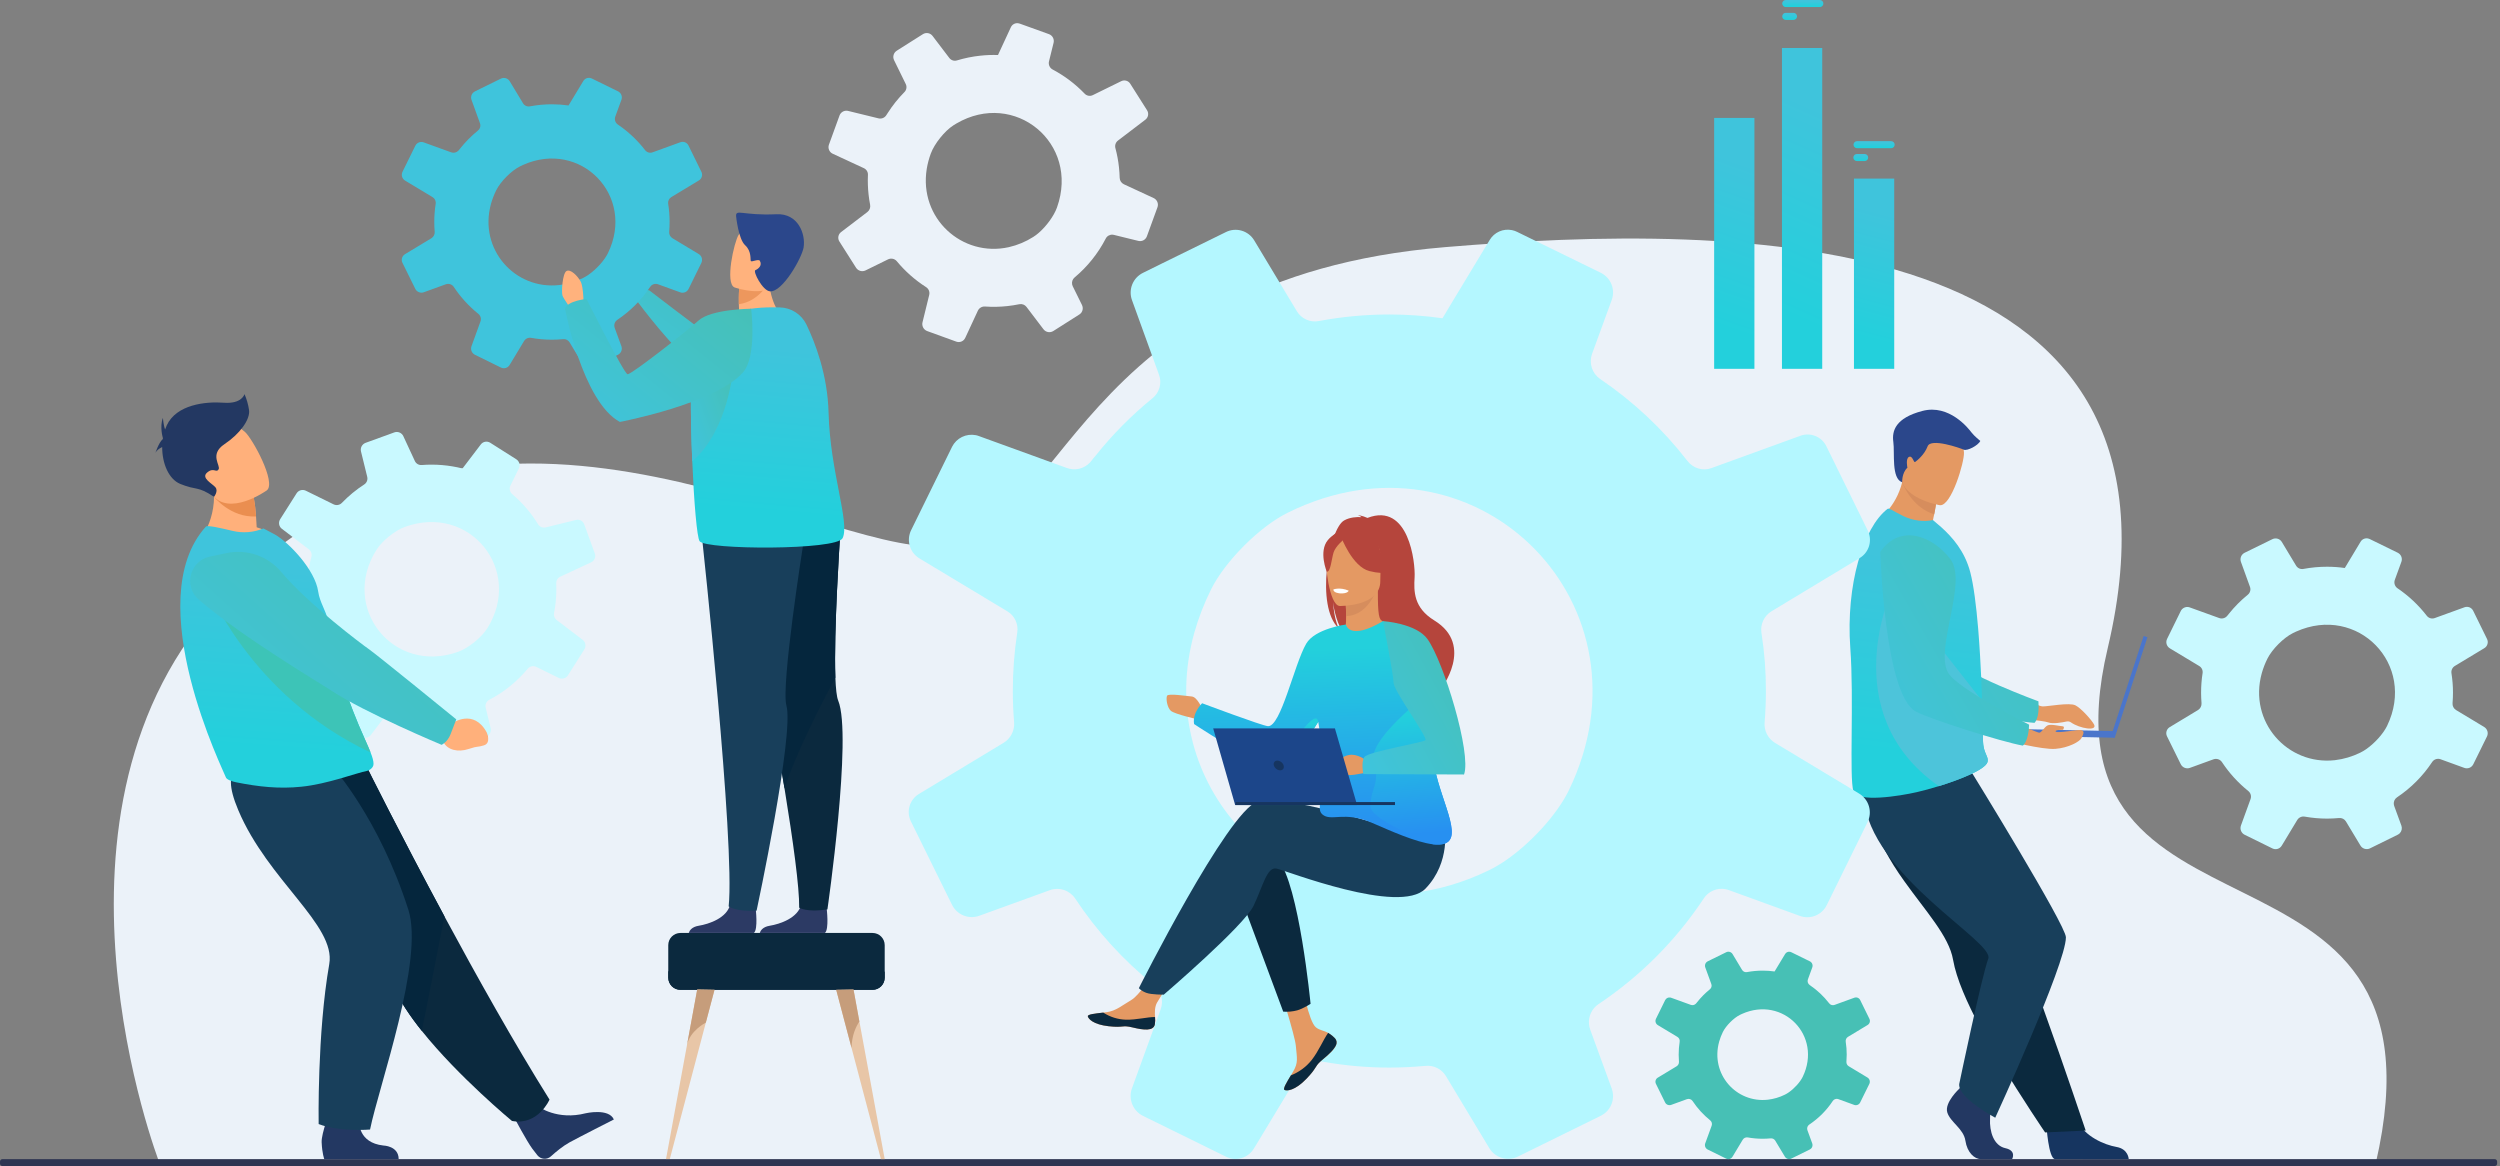 <svg width="536" height="250" viewBox="0 0 536 250" fill="none" xmlns="http://www.w3.org/2000/svg">
<rect x="0" y="0" width="536" height="250" fill="#808080" stroke="none"/>
<g clip-path="url(#clip0_102_769)">
<path d="M34.177 249.296C34.177 249.296 4.859 173.441 47.748 128.158C103.069 69.743 174.556 118.571 201.38 117.152C228.205 115.732 229.715 59.679 309.862 52.983C371.832 47.804 473.606 47.399 451.893 138.973C435.384 208.596 527.23 172.533 509.352 249.448L34.177 249.296Z" fill="#EBF2F9"/>
<path d="M534.862 248.514H0.521C0.233 248.514 0 248.747 0 249.035V249.479C0 249.767 0.233 250 0.521 250H534.862C535.15 250 535.383 249.767 535.383 249.479V249.035C535.383 248.747 535.15 248.514 534.862 248.514Z" fill="#2E3552"/>
<path d="M96.883 151.335L98.663 152.784C98.663 152.784 103.538 151.034 104.639 156.83C104.639 156.83 104.932 159.3 103.368 159.303C101.805 159.307 102.449 159.035 100.235 159.099C98.021 159.164 96.188 157.996 95.865 156.199L94.806 154.676L96.883 151.335Z" fill="#EA8E50"/>
<path d="M96.682 154.443C98.103 152.957 97.99 151.853 97.99 151.853C97.99 151.853 81.523 138.372 79.852 137.273C78.719 136.526 66.58 125.782 60.916 119.222C58.104 115.97 54.621 117.231 50.636 118.375L47.354 119.316C43.392 120.449 42.362 125.995 45.612 128.689C54.768 136.272 70.002 144.803 72.851 146.596C79.927 151.046 93.775 156.335 93.775 156.335C93.775 156.335 95.463 155.717 96.682 154.443Z" fill="#1E3D70"/>
<path d="M115.473 237.269C115.473 237.269 119.468 240.263 125.592 238.68C125.592 238.68 130.529 237.547 131.612 240.017C131.612 240.017 124.04 243.864 122.124 244.916C120.68 245.709 119.173 246.96 118.108 247.928C117.908 248.109 117.673 248.247 117.417 248.334C117.162 248.421 116.891 248.456 116.622 248.435C116.353 248.414 116.091 248.339 115.852 248.214C115.613 248.088 115.402 247.916 115.232 247.707C114.908 247.295 114.518 246.808 114.099 246.242C112.932 244.66 110.214 239.551 110.214 239.551L115.473 237.269Z" fill="#233862"/>
<path d="M117.818 235.755C117.818 235.755 115.39 241.367 109.768 240.334C109.768 240.334 98.307 230.869 90.445 221.036C87.891 217.843 85.718 214.611 84.441 211.649C79.226 199.578 65.156 181.575 56.209 172.451L78.593 164.358C78.593 164.358 85.761 178.779 95.301 196.496C102.177 209.252 110.279 223.726 117.818 235.755Z" fill="#0B293E"/>
<path d="M119.123 129.219C119.271 127.852 119.315 126.475 119.252 125.1C119.238 124.795 119.315 124.492 119.473 124.23C119.631 123.969 119.864 123.76 120.141 123.631L126.751 120.555C127.094 120.397 127.364 120.115 127.509 119.766C127.654 119.417 127.662 119.026 127.533 118.671L125.252 112.398C125.128 112.058 124.883 111.775 124.563 111.604C124.244 111.434 123.872 111.387 123.52 111.474L117.001 113.073C116.689 113.149 116.362 113.123 116.065 113.001C115.769 112.878 115.52 112.664 115.353 112.39C113.862 109.957 111.993 107.778 109.816 105.934C109.559 105.713 109.382 105.413 109.314 105.081C109.246 104.749 109.291 104.404 109.441 104.1L111.242 100.43C111.408 100.093 111.444 99.706 111.342 99.343C111.24 98.981 111.008 98.669 110.69 98.467L105.1 94.924C104.78 94.721 104.395 94.646 104.022 94.713C103.648 94.78 103.314 94.985 103.085 95.287L99.161 100.445C96.308 99.723 93.356 99.472 90.421 99.702C90.118 99.727 89.813 99.658 89.55 99.505C89.286 99.352 89.076 99.122 88.947 98.846L86.474 93.514C86.312 93.162 86.024 92.882 85.666 92.733C85.308 92.583 84.907 92.573 84.543 92.705L78.381 94.945C78.019 95.078 77.718 95.339 77.537 95.679C77.355 96.019 77.305 96.414 77.397 96.789L78.734 102.238C78.809 102.544 78.787 102.866 78.671 103.159C78.555 103.452 78.351 103.702 78.086 103.873C76.342 104.999 74.735 106.323 73.296 107.819C73.069 108.052 72.775 108.207 72.455 108.263C72.136 108.318 71.806 108.271 71.515 108.128L65.564 105.205C65.225 105.038 64.835 105.003 64.472 105.105C64.108 105.208 63.795 105.441 63.592 105.76L60.064 111.328C59.858 111.653 59.782 112.044 59.849 112.423C59.918 112.801 60.125 113.141 60.431 113.374L66.226 117.784C66.464 117.967 66.642 118.215 66.739 118.499C66.835 118.783 66.845 119.089 66.766 119.379C66.409 120.714 66.154 122.075 66.005 123.449C65.927 124.19 65.878 124.925 65.858 125.657C65.851 125.95 65.763 126.236 65.602 126.481C65.441 126.727 65.215 126.922 64.949 127.046L58.599 129.993C58.258 130.152 57.99 130.432 57.846 130.779C57.702 131.126 57.694 131.514 57.822 131.867L60.075 138.065C60.208 138.428 60.47 138.729 60.811 138.911C61.152 139.093 61.548 139.143 61.924 139.05L67.09 137.783C67.423 137.701 67.774 137.733 68.086 137.874C68.398 138.015 68.654 138.257 68.812 138.562C70.088 141.031 71.739 143.288 73.707 145.251C73.937 145.479 74.089 145.774 74.143 146.093C74.197 146.412 74.15 146.741 74.008 147.031L71.366 152.4C71.195 152.748 71.159 153.146 71.264 153.519C71.37 153.892 71.609 154.213 71.936 154.42L77.491 157.94C77.811 158.144 78.197 158.22 78.571 158.153C78.945 158.086 79.279 157.881 79.509 157.578L83.356 152.523C83.549 152.272 83.813 152.085 84.114 151.987C84.414 151.889 84.738 151.885 85.041 151.975C86.558 152.417 88.111 152.724 89.682 152.894C90.539 152.988 91.392 153.038 92.239 153.056C92.527 153.06 92.808 153.145 93.05 153.301C93.291 153.458 93.484 153.68 93.605 153.941L96.115 159.35C96.28 159.703 96.571 159.981 96.93 160.13C97.289 160.28 97.691 160.29 98.058 160.159L104.229 157.915C104.586 157.786 104.882 157.529 105.062 157.195C105.241 156.861 105.29 156.472 105.2 156.103L104.134 151.756C104.052 151.423 104.084 151.072 104.224 150.759C104.365 150.447 104.607 150.19 104.91 150.031C108.069 148.38 110.867 146.117 113.142 143.374C113.36 143.112 113.66 142.931 113.993 142.86C114.326 142.79 114.674 142.833 114.979 142.984L119.795 145.348C120.133 145.514 120.52 145.55 120.883 145.448C121.246 145.346 121.558 145.113 121.759 144.795L125.286 139.232C125.493 138.904 125.57 138.511 125.502 138.129C125.433 137.748 125.224 137.406 124.916 137.171L119.358 132.942C119.131 132.769 118.957 132.537 118.856 132.27C118.755 132.004 118.73 131.715 118.785 131.435C118.928 130.709 119.041 129.97 119.123 129.219ZM98.215 139.751C84.331 144.715 72.792 130.283 80.773 117.799C81.971 115.925 84.669 113.753 86.762 112.987C100.665 107.868 112.289 122.231 104.465 134.729C103.214 136.7 100.404 138.966 98.215 139.751Z" fill="#C9F9FF"/>
<path d="M95.301 196.488L90.445 221.027C87.891 217.833 85.718 214.601 84.441 211.639C79.226 199.568 65.156 181.565 56.209 172.441L78.593 164.348C78.593 164.348 85.761 178.771 95.301 196.488Z" fill="#05263D"/>
<path d="M77.012 240.525C77.012 240.525 76.768 245.002 82.191 245.599C82.191 245.599 85.467 245.666 85.475 248.513H69.528C69.528 248.513 69.07 247.363 68.96 244.902C68.874 243.011 70.792 238.068 70.792 238.068L77.012 240.525Z" fill="#233862"/>
<path d="M71.251 164.35C71.251 164.35 81.223 175.306 87.552 195.047C90.996 205.786 81.24 232.79 79.338 242.173C79.338 242.173 72.792 242.728 68.319 240.998C68.319 240.998 67.979 221.619 70.596 206.685C72.053 198.326 57.466 188.808 51.089 173.705C46.75 163.431 52.028 163.604 58.514 163.358L71.251 164.35Z" fill="#183F5B"/>
<path d="M59.74 115.465C54.192 118.597 42.833 115.708 42.833 115.708C42.833 115.708 47.446 110.435 45.35 101.95L49.707 104.163L54.386 106.539C54.633 107.927 54.804 109.326 54.898 110.733C54.953 111.427 55 112.202 55.034 113.049C56.737 113.56 58.332 114.379 59.74 115.465Z" fill="#FFB07B"/>
<path d="M80.087 163.783C80.087 164.755 78.964 165.226 78.724 165.273C76.487 165.682 70.238 168.111 64.61 168.672C59.871 169.167 55.471 168.696 50.638 167.725C49.99 167.597 48.495 167.192 48.388 166.579C48.253 165.909 29.741 128.839 44.133 112.914C44.471 112.542 47.311 113.214 49.909 113.83C52.099 114.349 54.397 114.162 56.474 113.295L58.902 114.577C61.895 116.244 67.556 122.167 68.218 126.814C68.555 129.177 69.906 130.929 70.298 133.007C70.442 133.777 70.59 134.528 70.741 135.26C71.036 136.696 71.34 138.063 71.653 139.361C72.499 142.877 73.393 145.903 74.27 148.517C75.204 151.293 76.12 153.603 76.937 155.534C77.999 158.038 78.896 159.904 79.456 161.343C79.857 162.349 80.087 163.141 80.087 163.783Z" fill="url(#paint0_linear_102_769)"/>
<path d="M79.461 161.341C53.328 149.029 44.277 125.387 44.277 125.387C44.277 125.387 65.51 133.219 70.746 135.26C71.041 136.696 71.345 138.063 71.658 139.361C72.504 142.877 73.398 145.903 74.275 148.517C75.209 151.293 76.125 153.603 76.942 155.534C78.004 158.036 78.901 159.907 79.461 161.341Z" fill="#3DC4B7"/>
<path d="M94.751 154.207L97.017 155.034C97.017 155.034 101.539 151.837 104.354 157.037C104.354 157.037 105.374 159.303 103.762 159.802C102.15 160.3 102.736 159.831 100.47 160.585C98.204 161.339 95.972 160.796 95.115 159.177L93.581 158.052L94.751 154.207Z" fill="#FFB07B"/>
<path d="M96.609 157.4C97.445 155.221 97.825 154.234 97.825 154.234C97.825 154.234 80.762 140.326 79.024 139.133C77.839 138.324 66.043 129.503 60.292 122.624C58.892 120.953 57.064 119.694 55.003 118.981C52.943 118.268 50.727 118.129 48.594 118.578L45.01 119.329C40.685 120.237 39.281 125.71 42.636 128.587C52.085 136.687 68.023 146.083 70.994 148.038C78.372 152.894 94.688 159.692 94.688 159.692C94.688 159.692 95.949 159.111 96.609 157.4Z" fill="url(#paint1_linear_102_769)"/>
<path d="M54.898 110.724C49.443 111.032 45.895 106.528 45.895 106.528C45.895 106.528 48.362 105.16 49.707 104.155L54.386 106.531C54.633 107.918 54.804 109.318 54.898 110.724Z" fill="#EA8E50"/>
<path d="M57.222 105.124C57.222 105.124 48.956 111.056 45.342 105.851C41.728 100.646 38.221 97.907 43.35 93.9C48.479 89.892 50.89 91.158 52.52 92.605C54.15 94.052 59.281 103.446 57.222 105.124Z" fill="#FFB07B"/>
<path d="M53.392 87.901C53.222 86.727 52.895 85.581 52.421 84.493C52.421 84.493 51.903 86.641 47.975 86.344C44.047 86.048 37.825 86.731 35.75 91.2C35.617 91.486 35.499 91.779 35.396 92.077C35.02 91.085 34.93 89.599 34.93 89.599C34.184 91.525 34.93 93.935 34.93 93.935C34.918 94.005 34.909 94.076 34.899 94.146C34.033 94.879 33.305 97.156 33.305 97.156C33.565 96.522 34.205 96.107 34.773 95.852C34.755 99.333 36.168 102.739 38.646 103.752C42.27 105.233 42.241 104.103 45.887 106.521C45.887 106.521 46.858 105.307 46.198 104.493C45.538 103.679 43.011 102.491 44.418 101.306C45.824 100.121 46.344 101.455 46.863 100.639C47.383 99.823 44.788 97.452 48.122 95.23C51.457 93.008 53.69 89.902 53.392 87.901Z" fill="#233862"/>
<path d="M438.746 241.216C438.746 241.216 439.191 248.398 440.582 248.5C440.766 248.512 447.629 248.513 447.629 248.513H456.398C456.398 248.513 456.332 246.35 453.77 245.905C451.207 245.46 446.923 243.658 445.373 240.274C443.741 236.715 438.746 241.216 438.746 241.216Z" fill="#163560"/>
<path d="M404.048 182.182C405.297 184.498 406.696 186.731 408.237 188.864C412.845 195.352 417.86 200.701 418.734 205.756C418.932 206.851 419.202 207.933 419.544 208.993C419.908 210.152 420.353 211.369 420.881 212.628C422.836 217.364 425.759 222.673 428.679 227.496C433.727 235.836 438.473 242.796 438.473 242.796L447.172 242.391C446.823 241.42 443.027 229.903 437.947 215.829C435.885 210.116 433.691 204.038 431.576 198.187C431.294 197.404 431.014 196.625 430.734 195.852C430.087 194.058 429.451 192.291 428.829 190.574C424.061 177.36 420.262 166.838 420.262 166.838C420.262 166.838 401.204 158.785 399.221 164.004C397.601 168.29 398.93 172.504 404.048 182.182Z" fill="#0B293E"/>
<path d="M420.058 233.431C420.058 233.431 416.87 236.385 417.493 238.484C418.116 240.583 420.991 241.983 421.378 244.549C421.764 247.114 423.32 248.514 424.721 248.514H431.395C431.395 248.514 432.424 246.709 429.938 246.164C427.452 245.619 426.512 242.603 426.667 239.806C426.822 237.009 426.434 233.276 426.434 233.276L421.146 232.032L420.058 233.431Z" fill="#233862"/>
<path d="M422.877 165.834C422.877 165.834 442.932 198.367 442.932 200.957C442.932 206.681 427.779 239.64 427.779 239.64C427.779 239.64 419.735 235.391 420.059 232.408C420.059 232.408 424.884 209.263 426.287 205.552C427.69 201.84 400.94 187.821 399.539 170.891L422.877 165.834Z" fill="#183F5B"/>
<path d="M432.709 149.104C432.709 149.104 436.845 151.455 438.003 151.455C439.162 151.455 443.706 150.576 444.973 151.224C446.24 151.871 448.534 154.475 448.963 155.327C449.736 156.856 445.848 156.181 444.01 154.878C443.879 154.784 443.729 154.719 443.571 154.686C443.413 154.653 443.25 154.654 443.092 154.687C442.14 154.896 440.163 155.256 439.208 154.901C437.924 154.427 431.16 153.899 431.16 153.899L432.709 149.104Z" fill="#E49963"/>
<path d="M401.241 117.072C401.241 117.072 405.529 147.545 412.63 150.275C416.132 151.622 431.613 154.674 436.194 154.98C436.194 154.98 437.316 154.071 437.042 150.366C437.042 150.366 420.823 144.411 418.518 141.172C415.088 136.352 420.646 121.483 416.344 116.956C412.042 112.429 404.793 110.48 401.241 117.072Z" fill="url(#paint2_linear_102_769)"/>
<path d="M418.003 115.153C412.273 116.634 402.772 111.323 402.772 111.323C402.772 111.323 406.461 108.844 407.829 103.393C407.898 103.119 407.96 102.837 408.017 102.549L410.959 101.925L415.329 105.846C415.202 107.333 414.986 108.812 414.682 110.273C414.588 110.759 414.479 111.286 414.358 111.845C415.765 112.715 417.001 113.836 418.003 115.153Z" fill="#E49963"/>
<path d="M396.703 138.908C397.524 149.948 396.444 166.747 397.376 169.649C398.186 172.158 407.337 170.667 410.993 169.829C412.345 169.518 413.984 169.076 415.677 168.552C420.397 167.095 425.54 165.002 426.092 163.453C426.114 163.395 426.132 163.336 426.144 163.275C426.19 163.061 426.187 162.84 426.135 162.628C425.95 161.839 425.241 160.985 425.163 159.028C425.07 156.845 425.084 154.274 425.002 151.508C425.002 151.198 424.993 150.861 424.959 150.547V150.434V150.257C424.88 147.182 424.72 143.932 424.532 140.708C424.414 138.69 424.276 136.689 424.118 134.774C423.705 129.828 423.147 125.429 422.417 122.648C421.216 118.116 418.569 115.159 416.161 112.994L414.42 111.5C412.477 111.924 410.177 111.642 408.098 110.656C405.848 109.588 405.071 108.823 404.679 109.112C399.472 113.126 395.735 125.411 396.703 138.908Z" fill="url(#paint3_linear_102_769)"/>
<path d="M415.677 168.552C420.397 167.095 425.54 165.002 426.092 163.453C426.114 163.395 426.132 163.336 426.144 163.275L426.134 162.628C425.95 161.84 425.241 160.985 425.163 159.028C425.069 156.845 425.084 154.274 425.001 151.508C425.001 151.198 424.993 150.861 424.959 150.547V150.434V150.257L405.875 125.944C405.875 125.944 393.034 152.654 415.677 168.552Z" fill="#4DC4DA"/>
<path d="M415.336 105.851C415.208 107.338 414.992 108.816 414.688 110.278C410.414 108.897 408.475 105.035 407.829 103.397C407.898 103.124 407.96 102.842 408.017 102.554L410.959 101.929L415.336 105.851Z" fill="#D68D5D"/>
<path d="M415.912 108.319C415.912 108.319 406.589 106.764 407.647 100.973C408.706 95.182 408.216 91.082 414.212 91.831C420.209 92.581 420.958 94.999 421.075 97.011C421.191 99.022 418.362 108.575 415.912 108.319Z" fill="#E49963"/>
<path d="M452.593 157.878L453.415 158.145L460.413 136.62L459.591 136.353L452.593 157.878Z" fill="#4A75CB"/>
<path d="M429.665 157.668L453.41 158.174L453.44 156.753L429.695 156.248L429.665 157.668Z" fill="#4A75CB"/>
<path d="M430.158 158.758C430.158 158.758 437.786 160.77 440.648 160.558C443.51 160.346 445.889 158.986 446.25 158.276C446.611 157.565 447.365 156.304 445.418 156.537C443.471 156.77 440.81 157.185 440.724 156.811C440.638 156.437 442.312 156.471 442.312 156.471C442.312 156.471 442.817 155.738 442.182 155.71C441.548 155.683 439.692 155.181 439.002 155.526C438.313 155.87 437.678 157.144 437.175 157.088C436.671 157.031 430.789 154.44 430.789 154.44L430.158 158.758Z" fill="#E49963"/>
<path d="M403.134 118.324C403.134 118.324 404.037 149.076 410.791 152.578C414.125 154.302 429.176 159.053 433.693 159.862C433.693 159.862 434.909 159.08 435.046 155.369C435.046 155.369 419.581 147.661 417.647 144.19C414.771 139.022 421.935 124.854 418.157 119.881C414.379 114.907 407.389 112.167 403.134 118.324Z" fill="url(#paint4_linear_102_769)"/>
<path d="M407.829 103.397C407.829 103.397 407.72 101.411 408.947 100.274C408.947 100.274 408.52 98.281 409.308 97.953C410.096 97.624 410.26 99.299 410.621 99.037C410.982 98.775 412.592 97.525 413.282 95.688C413.971 93.851 420.28 96.075 421.016 96.407C421.753 96.739 424.116 95.523 424.577 94.537C424.577 94.537 423.263 93.487 422.672 92.7C422.081 91.914 417.945 86.592 412.166 88.104C406.388 89.615 405.6 92.372 405.929 94.74C406.257 97.108 405.461 102.604 407.829 103.397Z" fill="#2B478B"/>
<path d="M398.6 170.144L380.54 159.261C379.807 158.81 379.213 158.166 378.823 157.399C378.433 156.632 378.263 155.772 378.331 154.914C378.515 152.682 378.608 150.428 378.608 148.15C378.622 143.998 378.306 139.852 377.664 135.75C377.511 134.836 377.638 133.896 378.028 133.055C378.418 132.213 379.052 131.509 379.849 131.034L398.715 119.646C399.694 119.059 400.416 118.124 400.736 117.028C401.056 115.932 400.95 114.755 400.44 113.733L391.559 95.651C391.073 94.666 390.242 93.895 389.224 93.484C388.206 93.072 387.072 93.049 386.038 93.419L366.967 100.345C365.125 101.057 363.032 100.435 361.788 98.825C356.515 92.013 350.194 86.08 343.061 81.249C342.221 80.667 341.596 79.824 341.284 78.851C340.972 77.877 340.99 76.828 341.336 75.866L345.57 64.271C345.95 63.196 345.927 62.019 345.503 60.961C345.079 59.902 344.285 59.034 343.268 58.518L325.303 49.731C324.946 49.546 324.564 49.414 324.17 49.34C323.251 49.149 322.296 49.251 321.438 49.63C320.58 50.01 319.862 50.649 319.385 51.457L311.241 64.938L309.272 68.236C305.508 67.698 301.71 67.428 297.907 67.427C292.828 67.424 287.76 67.894 282.769 68.83C281.863 69.008 280.924 68.903 280.08 68.528C279.236 68.154 278.528 67.528 278.052 66.737L268.896 51.523C268.293 50.523 267.337 49.786 266.216 49.458C265.096 49.13 263.893 49.235 262.846 49.752L249.021 56.539L245.063 58.494C244.017 59.005 243.196 59.884 242.759 60.962C242.322 62.041 242.298 63.244 242.694 64.339L248.467 80.281C248.808 81.169 248.858 82.142 248.61 83.06C248.362 83.978 247.828 84.793 247.086 85.388C242.603 89.037 238.523 93.156 234.917 97.674C234.59 98.035 234.283 98.413 233.997 98.807C233.903 98.941 233.794 99.064 233.674 99.174C233.051 99.836 232.247 100.298 231.363 100.503C230.478 100.707 229.553 100.646 228.703 100.325L209.858 93.485C209.649 93.402 209.432 93.34 209.211 93.301C208.209 93.103 207.169 93.238 206.251 93.687C205.333 94.135 204.587 94.873 204.127 95.785L195.338 113.685C194.827 114.729 194.726 115.927 195.054 117.043C195.382 118.158 196.116 119.111 197.111 119.712L215.952 131.053C216.735 131.517 217.358 132.208 217.74 133.033C218.122 133.859 218.245 134.781 218.092 135.678C217.461 139.802 217.146 143.968 217.148 148.14C217.148 150.395 217.241 152.627 217.425 154.835C217.496 155.714 217.32 156.595 216.918 157.379C216.515 158.164 215.902 158.821 215.146 159.276L197.018 170.227C196.049 170.811 195.333 171.738 195.014 172.824C194.694 173.91 194.794 175.076 195.293 176.093L204.104 193.968C204.616 195.018 205.499 195.841 206.582 196.279C207.665 196.717 208.872 196.737 209.97 196.337L225.063 190.862C226.039 190.505 227.106 190.485 228.095 190.806C229.083 191.128 229.935 191.771 230.514 192.634C235.144 199.642 240.833 205.889 247.378 211.153C248.143 211.757 248.698 212.587 248.963 213.526C249.227 214.464 249.188 215.462 248.851 216.376L242.686 233.355C242.29 234.456 242.313 235.664 242.75 236.75C243.187 237.836 244.007 238.723 245.055 239.243L262.885 248.009C263.913 248.517 265.094 248.619 266.194 248.295C267.293 247.971 268.23 247.245 268.819 246.261L269.304 245.478L278.76 229.812C279.249 228.996 279.977 228.348 280.845 227.958C281.713 227.567 282.68 227.451 283.615 227.625H283.64C288.347 228.469 293.12 228.892 297.902 228.891C300.502 228.891 303.056 228.753 305.61 228.524C306.474 228.433 307.346 228.59 308.125 228.977C308.903 229.364 309.555 229.965 310.004 230.709L319.298 246.146C319.908 247.165 320.879 247.918 322.018 248.255C323.158 248.591 324.382 248.488 325.448 247.964L343.252 239.198C343.738 238.946 344.181 238.619 344.563 238.227C345.154 237.598 345.56 236.819 345.739 235.975C345.917 235.132 345.861 234.255 345.576 233.441L340.928 220.719C340.659 219.954 340.593 219.133 340.734 218.335C340.876 217.537 341.222 216.79 341.737 216.164C342.021 215.831 342.347 215.538 342.708 215.29C351.673 209.308 359.354 201.596 365.3 192.606C365.79 191.863 366.486 191.279 367.304 190.928C368.122 190.576 369.025 190.471 369.901 190.627C370.16 190.675 370.414 190.744 370.66 190.834L385.914 196.379C386.984 196.766 388.16 196.745 389.216 196.321C390.273 195.896 391.136 195.098 391.642 194.078L391.849 193.665L400.427 176.225C400.934 175.166 401.027 173.956 400.689 172.831C400.351 171.707 399.606 170.749 398.6 170.144ZM256.032 135.75C256.948 132.508 258.165 129.357 259.666 126.34C262.657 120.335 270.042 112.906 276.07 109.938C276.717 109.614 277.365 109.316 278.002 109.017C317.435 91.302 355.464 130.022 336.346 169.476C333.837 174.629 328.294 180.681 322.886 184.431C321.714 185.242 320.484 185.965 319.205 186.594C313.702 189.261 308.232 190.826 302.895 191.425C272.481 194.806 247.444 166.854 256.032 135.75Z" fill="#B4F7FF"/>
<path d="M400.397 231.029L396.366 228.601C396.202 228.501 396.069 228.357 395.982 228.186C395.895 228.014 395.857 227.822 395.873 227.63C395.914 227.132 395.934 226.628 395.934 226.12C395.937 225.193 395.867 224.268 395.724 223.352C395.69 223.149 395.718 222.939 395.804 222.752C395.891 222.564 396.032 222.407 396.209 222.3L400.418 219.759C400.636 219.628 400.798 219.42 400.869 219.175C400.941 218.931 400.917 218.668 400.803 218.44L398.82 214.403C398.711 214.184 398.526 214.012 398.299 213.92C398.072 213.828 397.819 213.823 397.588 213.905L393.332 215.451C393.128 215.527 392.906 215.535 392.697 215.474C392.489 215.413 392.306 215.286 392.176 215.112C390.999 213.592 389.588 212.268 387.997 211.189C387.809 211.059 387.67 210.871 387.6 210.654C387.53 210.437 387.534 210.203 387.612 209.988L388.557 207.398C388.642 207.159 388.637 206.896 388.542 206.66C388.448 206.424 388.271 206.23 388.044 206.115L384.049 204.155C383.97 204.115 383.886 204.085 383.798 204.067C383.593 204.025 383.38 204.048 383.189 204.133C382.997 204.218 382.837 204.36 382.73 204.54L380.913 207.549L380.471 208.284C379.631 208.164 378.783 208.104 377.934 208.104C376.801 208.103 375.669 208.208 374.555 208.416C374.353 208.456 374.144 208.433 373.955 208.349C373.767 208.266 373.609 208.127 373.503 207.95L371.46 204.551C371.326 204.328 371.112 204.163 370.862 204.09C370.612 204.016 370.343 204.04 370.109 204.155L367.024 205.67L366.14 206.107C365.907 206.221 365.723 206.417 365.626 206.658C365.528 206.898 365.523 207.167 365.611 207.411L366.906 210.972C366.98 211.169 366.99 211.385 366.935 211.589C366.879 211.792 366.761 211.973 366.597 212.105C365.597 212.92 364.686 213.839 363.881 214.847C363.805 214.929 363.743 215.009 363.675 215.099C363.655 215.129 363.631 215.157 363.604 215.182C363.465 215.329 363.286 215.432 363.088 215.478C362.891 215.523 362.685 215.509 362.495 215.438L358.287 213.913C358.241 213.895 358.192 213.881 358.143 213.873C357.92 213.829 357.688 213.859 357.483 213.959C357.279 214.059 357.113 214.223 357.01 214.426L355.037 218.437C354.923 218.67 354.9 218.937 354.974 219.186C355.047 219.435 355.21 219.647 355.432 219.782L359.64 222.313C359.815 222.417 359.954 222.571 360.04 222.755C360.125 222.94 360.152 223.146 360.118 223.346C359.977 224.267 359.907 225.197 359.907 226.128C359.907 226.632 359.928 227.13 359.969 227.622C359.985 227.818 359.946 228.015 359.856 228.191C359.766 228.366 359.629 228.513 359.46 228.614L355.414 231.058C355.198 231.189 355.039 231.396 354.967 231.638C354.896 231.881 354.918 232.141 355.029 232.368L356.995 236.356C357.109 236.59 357.306 236.774 357.548 236.872C357.79 236.97 358.06 236.975 358.305 236.885L361.673 235.663C361.891 235.583 362.129 235.579 362.35 235.651C362.571 235.723 362.761 235.867 362.89 236.06C363.924 237.623 365.194 239.017 366.655 240.192C366.824 240.327 366.947 240.513 367.005 240.722C367.063 240.931 367.054 241.153 366.979 241.357L365.598 245.143C365.51 245.389 365.515 245.658 365.612 245.901C365.71 246.143 365.893 246.341 366.127 246.457L370.107 248.414C370.337 248.527 370.6 248.55 370.845 248.477C371.091 248.405 371.3 248.243 371.431 248.024L371.54 247.849L373.644 244.353C373.753 244.171 373.915 244.027 374.109 243.94C374.302 243.853 374.518 243.828 374.727 243.867C375.777 244.055 376.843 244.149 377.91 244.149C378.49 244.149 379.059 244.118 379.631 244.066C379.823 244.046 380.018 244.081 380.191 244.167C380.364 244.253 380.51 244.386 380.61 244.552L382.685 247.996C382.821 248.223 383.037 248.391 383.291 248.466C383.545 248.542 383.818 248.519 384.056 248.403L388.029 246.446C388.138 246.39 388.237 246.318 388.322 246.23C388.454 246.09 388.545 245.916 388.585 245.728C388.625 245.54 388.612 245.344 388.549 245.162L387.511 242.323C387.451 242.153 387.436 241.97 387.468 241.791C387.499 241.613 387.576 241.446 387.691 241.307C387.754 241.232 387.826 241.166 387.906 241.111C389.907 239.776 391.622 238.055 392.948 236.048C393.058 235.883 393.213 235.753 393.396 235.674C393.579 235.596 393.78 235.572 393.976 235.606C394.031 235.618 394.085 235.633 394.138 235.653L397.537 236.891C397.776 236.977 398.038 236.973 398.274 236.878C398.51 236.783 398.702 236.605 398.815 236.377L398.861 236.285L400.777 232.4C400.896 232.165 400.923 231.894 400.853 231.641C400.783 231.387 400.62 231.169 400.397 231.029ZM368.578 223.352C368.782 222.627 369.053 221.923 369.387 221.248C370.054 219.908 371.701 218.249 373.046 217.587C373.191 217.516 373.335 217.45 373.479 217.382C382.279 213.429 390.766 222.075 386.5 230.875C385.94 232.026 384.702 233.376 383.496 234.213C383.234 234.395 382.959 234.557 382.674 234.698C381.531 235.263 380.299 235.628 379.033 235.776C372.253 236.534 366.666 230.294 368.581 223.352H368.578Z" fill="#47C0B5"/>
<path d="M532.604 155.864L526.563 152.224C526.318 152.073 526.119 151.857 525.989 151.6C525.858 151.343 525.802 151.054 525.826 150.767C525.887 150.021 525.918 149.265 525.918 148.501C525.92 147.113 525.811 145.726 525.594 144.355C525.543 144.048 525.586 143.734 525.716 143.453C525.847 143.171 526.059 142.936 526.326 142.776L532.638 138.968C532.966 138.772 533.208 138.46 533.315 138.093C533.423 137.726 533.387 137.332 533.216 136.99L530.246 130.942C530.083 130.612 529.805 130.355 529.464 130.217C529.124 130.079 528.745 130.072 528.399 130.196L522.019 132.512C521.714 132.626 521.381 132.638 521.069 132.546C520.757 132.454 520.483 132.264 520.288 132.003C518.524 129.725 516.41 127.741 514.025 126.125C513.743 125.931 513.534 125.649 513.43 125.323C513.325 124.998 513.331 124.647 513.447 124.325L514.863 120.441C514.991 120.081 514.983 119.688 514.842 119.333C514.7 118.979 514.435 118.689 514.094 118.516L508.085 115.577C507.966 115.515 507.839 115.471 507.708 115.446C507.4 115.382 507.081 115.415 506.794 115.542C506.506 115.669 506.266 115.883 506.107 116.153L503.388 120.677L502.726 121.778C501.466 121.599 500.196 121.509 498.924 121.509C497.225 121.508 495.53 121.665 493.861 121.978C493.558 122.038 493.244 122.002 492.961 121.877C492.679 121.751 492.442 121.542 492.283 121.277L489.221 116.192C489.019 115.857 488.699 115.61 488.325 115.501C487.95 115.391 487.547 115.426 487.197 115.6L482.572 117.865L481.249 118.513C480.899 118.684 480.625 118.978 480.478 119.339C480.332 119.7 480.324 120.102 480.456 120.468L482.387 125.8C482.501 126.097 482.518 126.422 482.435 126.729C482.353 127.037 482.174 127.31 481.926 127.509C480.426 128.729 479.061 130.107 477.855 131.618C477.746 131.739 477.644 131.865 477.548 131.995C477.515 132.04 477.479 132.081 477.439 132.118C477.231 132.339 476.962 132.493 476.666 132.561C476.37 132.63 476.061 132.609 475.777 132.502L469.476 130.226C469.406 130.199 469.334 130.179 469.261 130.165C468.925 130.099 468.577 130.144 468.27 130.294C467.963 130.445 467.713 130.691 467.56 130.997L464.62 136.985C464.449 137.334 464.415 137.735 464.525 138.108C464.634 138.481 464.88 138.8 465.213 139L471.515 142.794C471.777 142.95 471.985 143.181 472.113 143.457C472.241 143.733 472.282 144.042 472.231 144.342C472.019 145.721 471.914 147.115 471.915 148.511C471.915 149.266 471.946 150.013 472.007 150.751C472.031 151.045 471.972 151.34 471.837 151.602C471.703 151.865 471.498 152.084 471.245 152.237L465.182 155.9C464.858 156.095 464.618 156.405 464.511 156.768C464.404 157.131 464.437 157.521 464.604 157.861L467.552 163.84C467.723 164.191 468.019 164.467 468.381 164.613C468.744 164.76 469.147 164.767 469.515 164.633L474.561 162.801C474.888 162.681 475.245 162.675 475.576 162.782C475.907 162.89 476.192 163.105 476.386 163.393C477.934 165.737 479.837 167.827 482.026 169.588C482.281 169.791 482.465 170.069 482.552 170.383C482.64 170.697 482.625 171.03 482.512 171.336L480.456 177.002C480.324 177.371 480.331 177.775 480.478 178.138C480.624 178.501 480.898 178.798 481.249 178.972L487.212 181.905C487.556 182.074 487.951 182.108 488.319 181.999C488.687 181.891 489.001 181.648 489.198 181.319L489.36 181.058L492.522 175.817C492.686 175.545 492.928 175.329 493.217 175.199C493.507 175.068 493.829 175.029 494.141 175.086H494.149C495.723 175.368 497.319 175.51 498.919 175.51C499.788 175.51 500.643 175.463 501.497 175.387C501.786 175.357 502.078 175.409 502.338 175.538C502.598 175.668 502.816 175.868 502.967 176.117L506.076 181.28C506.28 181.621 506.604 181.872 506.984 181.985C507.365 182.098 507.774 182.063 508.13 181.889L514.086 178.957C514.248 178.873 514.396 178.764 514.525 178.634C514.722 178.423 514.858 178.163 514.918 177.881C514.977 177.598 514.958 177.305 514.863 177.033L513.309 172.778C513.219 172.522 513.196 172.248 513.244 171.981C513.291 171.714 513.406 171.464 513.578 171.255C513.672 171.143 513.781 171.045 513.902 170.962C516.9 168.961 519.469 166.381 521.457 163.374C521.621 163.126 521.854 162.931 522.128 162.814C522.401 162.696 522.703 162.661 522.996 162.714C523.083 162.729 523.168 162.751 523.25 162.782L528.352 164.636C528.71 164.766 529.103 164.759 529.457 164.617C529.81 164.476 530.099 164.209 530.268 163.868L530.338 163.728L533.208 157.902C533.38 157.548 533.413 157.143 533.301 156.766C533.19 156.389 532.941 156.067 532.604 155.864ZM484.918 144.359C485.225 143.274 485.633 142.221 486.136 141.211C487.136 139.204 489.606 136.718 491.622 135.726C491.838 135.618 492.053 135.517 492.27 135.419C505.459 129.493 518.178 142.443 511.785 155.641C510.945 157.364 509.091 159.388 507.282 160.642C506.89 160.913 506.479 161.155 506.052 161.365C504.339 162.212 502.493 162.76 500.596 162.984C490.421 164.112 482.049 154.763 484.918 144.359Z" fill="#C9F9FF"/>
<path d="M247.347 42.467L240.949 39.501C240.689 39.377 240.468 39.184 240.311 38.942C240.154 38.701 240.066 38.421 240.059 38.133C240.039 37.385 239.989 36.63 239.907 35.867C239.761 34.486 239.507 33.118 239.146 31.777C239.062 31.478 239.07 31.161 239.169 30.867C239.269 30.573 239.455 30.316 239.703 30.129L245.565 25.663C245.87 25.433 246.076 25.096 246.143 24.72C246.21 24.343 246.133 23.955 245.926 23.634L242.32 17.942C242.123 17.631 241.818 17.405 241.465 17.305C241.112 17.205 240.734 17.238 240.403 17.399L234.311 20.389C234.02 20.536 233.688 20.584 233.367 20.525C233.046 20.467 232.752 20.305 232.531 20.065C230.532 17.989 228.216 16.244 225.67 14.895C225.37 14.732 225.131 14.474 224.993 14.161C224.854 13.849 224.821 13.499 224.901 13.167L225.892 9.159C225.98 8.788 225.93 8.398 225.751 8.061C225.573 7.724 225.277 7.464 224.921 7.329L218.629 5.063C218.505 5.014 218.374 4.984 218.241 4.974C217.928 4.943 217.614 5.011 217.343 5.168C217.071 5.325 216.855 5.563 216.726 5.849L214.507 10.632L213.968 11.797C212.697 11.755 211.424 11.803 210.159 11.94C208.47 12.122 206.802 12.46 205.176 12.951C204.881 13.044 204.565 13.043 204.271 12.948C203.976 12.854 203.718 12.672 203.532 12.425L199.938 7.699C199.702 7.388 199.358 7.178 198.973 7.109C198.589 7.04 198.193 7.119 197.863 7.329L193.511 10.08L192.265 10.873C191.935 11.081 191.694 11.402 191.587 11.777C191.481 12.151 191.516 12.552 191.687 12.901L194.183 17.995C194.328 18.278 194.38 18.6 194.33 18.914C194.281 19.228 194.133 19.518 193.908 19.743C192.548 21.118 191.34 22.635 190.303 24.267C190.203 24.403 190.124 24.534 190.038 24.675C190.011 24.723 189.98 24.767 189.944 24.809C189.761 25.051 189.511 25.234 189.224 25.334C188.937 25.434 188.627 25.447 188.333 25.371L181.822 23.778C181.75 23.758 181.675 23.745 181.6 23.741C181.26 23.711 180.919 23.794 180.63 23.976C180.341 24.158 180.12 24.429 180 24.749L177.722 31.018C177.59 31.384 177.599 31.787 177.749 32.146C177.899 32.506 178.178 32.796 178.532 32.96L185.206 36.053C185.483 36.179 185.714 36.385 185.871 36.645C186.028 36.905 186.103 37.206 186.085 37.51C186.024 38.905 186.069 40.302 186.221 41.69C186.302 42.44 186.413 43.179 186.555 43.906C186.61 44.196 186.583 44.495 186.478 44.77C186.372 45.046 186.192 45.286 185.957 45.465L180.323 49.76C180.022 49.989 179.817 50.323 179.75 50.696C179.683 51.068 179.758 51.453 179.961 51.772L183.536 57.4C183.745 57.73 184.068 57.972 184.444 58.078C184.82 58.185 185.221 58.148 185.572 57.976L190.392 55.611C190.704 55.458 191.058 55.413 191.398 55.483C191.739 55.554 192.046 55.737 192.27 56.003C194.062 58.167 196.178 60.04 198.545 61.555C198.821 61.728 199.035 61.984 199.157 62.286C199.279 62.589 199.302 62.922 199.223 63.238L197.784 69.105C197.692 69.486 197.744 69.886 197.928 70.232C198.113 70.577 198.417 70.842 198.784 70.978L205.029 73.244C205.389 73.375 205.785 73.367 206.14 73.219C206.494 73.072 206.779 72.797 206.94 72.449L207.073 72.171L209.651 66.621C209.785 66.332 210.003 66.091 210.278 65.929C210.552 65.768 210.87 65.695 211.187 65.719H211.195C212.791 65.83 214.394 65.798 215.985 65.625C216.849 65.533 217.692 65.394 218.534 65.226C218.818 65.165 219.113 65.186 219.386 65.286C219.658 65.387 219.897 65.563 220.073 65.794L223.721 70.593C223.961 70.908 224.309 71.122 224.699 71.193C225.088 71.263 225.49 71.186 225.825 70.975L231.43 67.414C231.583 67.313 231.719 67.189 231.832 67.045C232.004 66.815 232.11 66.543 232.138 66.258C232.167 65.973 232.117 65.685 231.994 65.426L229.99 61.362C229.873 61.118 229.821 60.847 229.839 60.577C229.857 60.306 229.945 60.045 230.093 59.818C230.176 59.698 230.273 59.59 230.383 59.494C233.149 57.183 235.425 54.342 237.077 51.138C237.213 50.873 237.424 50.654 237.683 50.508C237.941 50.362 238.237 50.294 238.534 50.314C238.621 50.32 238.708 50.334 238.793 50.354L244.065 51.649C244.435 51.739 244.825 51.69 245.161 51.511C245.497 51.332 245.756 51.036 245.887 50.678L245.942 50.532L248.166 44.424C248.297 44.054 248.286 43.649 248.134 43.288C247.983 42.926 247.702 42.633 247.347 42.467ZM198.699 36.169C198.887 35.058 199.178 33.967 199.569 32.91C200.346 30.806 202.534 28.069 204.425 26.864C204.627 26.733 204.831 26.61 205.035 26.489C217.508 19.176 231.55 30.681 226.615 44.49C225.968 46.294 224.349 48.506 222.679 49.947C222.319 50.259 221.936 50.544 221.533 50.8C219.921 51.826 218.145 52.568 216.282 52.994C206.298 55.215 196.967 46.823 198.699 36.169Z" fill="#EBF2F9"/>
<path d="M286.229 222.621C286.4 222.809 286.514 223.042 286.555 223.293C286.597 223.544 286.566 223.802 286.466 224.035C286.126 224.977 284.999 226.031 283.69 227.081C283.528 227.216 283.374 227.339 283.245 227.452L283.144 227.543L283.068 227.612C281.848 228.737 282.306 228.995 280.114 231.277C277.615 233.878 275.893 233.925 275.404 233.688C274.99 233.486 275.832 232.105 276.764 230.555L276.9 230.33L277.271 229.707C278.363 227.841 278.08 226.965 277.824 224.189C277.614 221.933 274.313 211.582 274.313 211.582L279.103 210.757C279.103 210.757 280.546 218.998 282.136 220.267C282.986 220.944 283.937 220.952 284.753 221.454C284.811 221.489 284.868 221.525 284.923 221.562C285.404 221.855 285.843 222.211 286.229 222.621Z" fill="#E49963"/>
<path d="M286.229 222.621C286.4 222.809 286.514 223.043 286.555 223.293C286.597 223.544 286.566 223.802 286.465 224.035C286.048 224.977 284.95 226.025 283.685 227.072C283.523 227.209 283.374 227.334 283.245 227.452L283.144 227.543L283.068 227.612C281.848 228.737 282.306 228.995 280.114 231.277C277.615 233.878 275.893 233.925 275.404 233.688C274.99 233.486 275.832 232.106 276.764 230.555C278.513 229.873 280.05 228.74 281.22 227.273C282.725 225.351 283.729 222.883 284.753 221.446C284.811 221.481 284.868 221.517 284.923 221.554C285.404 221.85 285.844 222.208 286.229 222.621Z" fill="#0B293E"/>
<path d="M247.606 219.63C247.31 221.107 245.202 220.861 242.847 220.287C240.492 219.712 241.052 220.395 237.701 220.025C234.349 219.654 233.33 218.406 233.232 217.904C233.139 217.462 234.795 217.307 236.572 217.095C236.796 217.071 237.021 217.043 237.244 217.016C239.249 216.763 240.719 215.47 242.54 214.407C244.265 213.4 246.84 209.299 246.84 209.299L251.437 209.663C251.437 209.663 249.025 213.326 248.091 214.918C247.543 215.855 247.572 217.095 247.642 218.052C247.701 218.577 247.689 219.108 247.606 219.63Z" fill="#E49963"/>
<path d="M242.845 220.287C240.49 219.711 241.05 220.395 237.698 220.025C234.346 219.654 233.328 218.406 233.229 217.904C233.137 217.462 234.792 217.307 236.569 217.095L236.586 217.129C238.022 218.051 239.681 218.567 241.386 218.621C243.652 218.676 246.069 218.026 247.639 218.052C247.697 218.575 247.685 219.103 247.603 219.623C247.307 221.107 245.2 220.865 242.845 220.287Z" fill="#0B293E"/>
<path d="M257.829 152.122C257.829 152.122 256.735 149.439 255.53 149.33C254.326 149.222 250.492 148.618 250.218 149.168C249.945 149.719 250.218 151.687 251.039 152.405C251.86 153.124 256.953 154.267 256.953 154.267L257.829 152.122Z" fill="#E49963"/>
<path d="M265.216 190.24L275.123 216.898C276.124 216.972 277.131 216.88 278.103 216.626C279.446 216.239 280.984 215.222 280.984 215.222C280.984 215.222 278.527 189.625 274.024 184.308C269.521 178.991 265.216 190.24 265.216 190.24Z" fill="#0B293E"/>
<path d="M304.396 179.456C304.396 179.456 275.932 169.83 269.584 171.878C263.237 173.925 244.173 211.856 244.173 211.856C244.173 211.856 244.604 212.427 245.779 212.867C246.87 213.277 249.515 213.251 249.515 213.251C249.515 213.251 266.715 198.508 268.762 194.207C270.81 189.907 271.63 185.812 273.678 186.221C275.725 186.631 300.092 196.256 305.621 190.522C311.15 184.787 309.705 177.337 309.705 177.337L304.396 179.456Z" fill="#183F5B"/>
<path d="M287.003 134.682C286.548 133.743 286.04 132.076 285.791 129.105C285.83 129.399 286.341 133.151 287.783 135.27C293.702 139.154 305.048 152.132 304.823 154.592C304.823 154.592 308.82 147.813 308.889 147.773C308.889 147.773 316.262 138.398 307.523 133.028C303.083 130.299 303.106 126.797 303.291 123.754C303.475 120.711 302.08 107.612 293.184 111.04C293.184 111.04 291.757 110.406 291.118 110.501C291.118 110.501 291.64 110.6 291.906 110.875C290.875 110.813 289.4 110.89 288.17 111.589C284.909 113.442 281.991 130.064 287.003 134.682Z" fill="#B5453C"/>
<path d="M288.133 135.462C288.103 135.475 290.991 136.976 293.163 136.382C295.206 135.823 296.541 133.175 296.513 133.169C295.648 132.997 295.398 131.808 295.416 126.695L295.026 126.772L288.448 128.067C288.448 128.067 288.599 130.137 288.602 132.088C288.607 133.735 288.508 135.288 288.133 135.462Z" fill="#E49963"/>
<path d="M288.449 128.077C288.449 128.077 288.599 130.147 288.602 132.097C292.283 131.994 294.228 128.637 295.026 126.775L288.449 128.077Z" fill="#D68D5D"/>
<path d="M295.704 126.058C295.704 126.058 297.633 123.011 298.096 120.406C298.42 118.545 297.48 111.649 290.549 112.637C289.154 112.832 287.82 113.336 286.645 114.114C285.14 115.13 282.97 117.323 285.397 123.339L286.027 125.372L295.704 126.058Z" fill="#B5453C"/>
<path d="M287.22 129.924C287.22 129.924 295.928 130.068 295.932 124.644C295.937 119.22 297.065 115.58 291.507 115.256C285.949 114.933 284.871 117.004 284.423 118.817C283.975 120.63 284.954 129.741 287.22 129.924Z" fill="#E49963"/>
<path d="M287.542 115.13C287.542 115.13 289.926 121.494 293.586 122.435C297.245 123.375 298.831 122.396 298.831 122.396C298.831 122.396 296.025 120.165 295.442 116.274C295.442 116.274 289.34 112.099 287.542 115.13Z" fill="#B5453C"/>
<path d="M288.133 115.646C288.133 115.646 286.352 117.068 285.918 118.45C285.485 119.832 285.289 122.674 284.462 122.577C284.462 122.577 282.665 118.252 284.683 115.805C286.823 113.211 288.133 115.646 288.133 115.646Z" fill="#B5453C"/>
<path d="M307.523 158.889C308.382 155.288 305.461 148.299 302.412 142.514C299.644 137.27 296.771 133.015 296.514 133.169C289.216 137.5 288.555 133.899 288.555 133.899C288.555 133.899 281.919 134.779 280.048 138.012C277.459 142.48 274.625 155.888 271.845 155.691C270.572 155.599 257.738 150.775 257.738 150.775C257.738 150.775 255.6 152.779 256.01 155.236C256.01 155.236 262.346 159.48 267.704 162.186C270.539 163.618 273.1 164.614 274.304 164.337C276.745 163.763 280.558 158.102 282.618 154.772C282.618 154.772 282.618 154.757 282.631 154.749C285.262 169.639 281.686 173.024 283.496 174.594C285.407 176.251 288.138 173.804 294.144 176.408C298.085 178.117 303.553 180.589 307.233 181.018C309.163 181.244 310.603 180.909 311.074 179.605C312.438 175.817 305.885 165.755 307.523 158.889Z" fill="url(#paint5_linear_102_769)"/>
<path d="M289.156 126.636C289.156 126.636 288.994 127.324 287.278 127.219C287.278 127.219 285.839 127.13 285.883 126.373C285.883 126.373 287.28 125.834 289.156 126.636Z" fill="white"/>
<path d="M311.074 179.605C310.603 180.909 309.163 181.244 307.233 181.018C304.686 179.909 293.68 175.644 293.799 172.763C293.982 168.485 295.916 168.349 294.55 163.07C293.455 158.831 303.624 150.948 305.246 149.234C308.295 155.021 308.379 155.294 307.52 158.895C305.885 165.755 312.438 175.817 311.074 179.605Z" fill="url(#paint6_linear_102_769)"/>
<path d="M282.619 154.771C280.558 158.102 276.745 163.762 274.304 164.337C273.1 164.62 270.539 163.618 267.704 162.186C269.772 162.72 271.782 162.705 273.734 162.51C275.85 162.306 276.465 159.711 279.81 155.82C281.979 153.303 282.512 153.939 282.619 154.771Z" fill="url(#paint7_linear_102_769)"/>
<path d="M292.813 162.961C292.813 162.961 290.97 161.527 289.23 161.869C287.49 162.21 286.64 163.405 286.703 163.95C286.767 164.496 287.694 166.032 289.024 166.169C290.355 166.307 294.144 165.35 294.144 165.35L292.813 162.961Z" fill="#E49963"/>
<path d="M296.514 133.169C296.514 133.169 303.611 133.606 306.063 137.032C309.522 141.857 315.528 161.55 313.89 166.054L292.297 165.964C292.297 165.964 291.773 163.518 292.501 162.335C293.23 161.152 305.061 159.24 305.612 158.695C306.162 158.149 298.785 148.045 298.785 146.407C298.785 144.769 296.514 133.169 296.514 133.169Z" fill="url(#paint8_linear_102_769)"/>
<path d="M286.209 156.168H260.108L264.819 172.601H290.962L286.209 156.168Z" fill="#1C468A"/>
<path d="M299.084 171.962H264.908V172.603H299.084V171.962Z" fill="#163560"/>
<path d="M275.212 164.118C275.121 163.828 274.943 163.572 274.703 163.385C274.462 163.198 274.171 163.089 273.867 163.071C273.289 163.071 272.954 163.541 273.119 164.118C273.211 164.409 273.389 164.664 273.63 164.851C273.87 165.038 274.162 165.147 274.466 165.164C275.044 165.164 275.377 164.701 275.212 164.118Z" fill="#163560"/>
<path d="M187.066 200.026H145.889C144.445 200.026 143.275 201.196 143.275 202.64V209.606C143.275 211.05 144.445 212.22 145.889 212.22H187.066C188.51 212.22 189.68 211.05 189.68 209.606V202.64C189.68 201.196 188.51 200.026 187.066 200.026Z" fill="#0B293E"/>
<path d="M189.68 208.337V209.606C189.678 210.299 189.402 210.962 188.912 211.452C188.422 211.942 187.759 212.218 187.066 212.22H145.889C145.196 212.218 144.532 211.942 144.042 211.453C143.553 210.963 143.277 210.299 143.275 209.606V208.24H188.931C189.184 208.238 189.436 208.27 189.68 208.337Z" fill="#0B293E"/>
<path d="M153.187 212.22L151.33 219.246L143.602 248.508H142.792L147.26 224.23C147.26 224.205 147.271 224.181 147.274 224.155L149.484 212.149L153.187 212.22Z" fill="#E8C6A7"/>
<path d="M153.187 212.22L151.33 219.246C151.223 219.298 147.844 221.046 147.271 224.157L149.48 212.15L153.187 212.22Z" fill="#C69D7B"/>
<path d="M189.68 248.514H188.871L182.575 224.678L181.143 219.257L179.286 212.226L182.994 212.163L184.258 219.028L185.204 224.17C185.204 224.196 185.215 224.22 185.22 224.244L189.68 248.514Z" fill="#E8C6A7"/>
<path d="M177.128 221.426C177.128 221.426 177.128 221.426 177.115 221.426C177.102 221.426 177.102 221.394 177.128 221.426Z" fill="#E8C6A7"/>
<path d="M184.253 219.021C183.569 220.016 182.625 221.889 182.572 224.673L181.139 219.253L179.283 212.222L182.991 212.158L184.253 219.021Z" fill="#C69D7B"/>
<path d="M137.624 62.895C138.581 61.898 139.232 62.272 139.232 62.272C139.232 62.272 150.532 70.949 151.61 71.58C152.688 72.211 167.386 72.637 167.386 72.637C167.386 72.637 173.273 72.571 174.702 75.592C175.943 78.219 175.068 80.48 173.786 82.141C173.036 83.107 172.013 83.824 170.849 84.2C169.686 84.575 168.436 84.591 167.263 84.245C161.875 82.674 151.157 79.462 149.152 78.237C144.689 75.507 136.629 64.606 136.629 64.606C136.825 63.967 137.166 63.382 137.624 62.895Z" fill="url(#paint9_linear_102_769)"/>
<path d="M149.806 54.466L144.163 51.067C143.934 50.926 143.748 50.725 143.626 50.485C143.504 50.245 143.451 49.977 143.472 49.709C143.531 49.012 143.56 48.307 143.56 47.595C143.564 46.298 143.465 45.003 143.264 43.722C143.216 43.436 143.256 43.142 143.378 42.879C143.5 42.617 143.698 42.396 143.947 42.247L149.841 38.686C150.147 38.503 150.373 38.211 150.473 37.869C150.573 37.526 150.54 37.159 150.38 36.84L147.606 31.189C147.454 30.882 147.194 30.641 146.876 30.513C146.558 30.384 146.204 30.378 145.881 30.493L139.923 32.656C139.638 32.763 139.326 32.774 139.034 32.688C138.743 32.603 138.486 32.425 138.304 32.181C136.657 30.053 134.682 28.199 132.453 26.69C132.192 26.507 131.997 26.244 131.9 25.94C131.803 25.636 131.808 25.309 131.914 25.008L133.237 21.386C133.358 21.05 133.351 20.682 133.219 20.351C133.086 20.02 132.837 19.749 132.518 19.589L126.905 16.838C126.794 16.78 126.675 16.739 126.552 16.716C126.265 16.657 125.967 16.688 125.699 16.806C125.431 16.925 125.207 17.124 125.058 17.377L122.514 21.585L121.896 22.613C120.719 22.445 119.533 22.361 118.344 22.36C116.758 22.36 115.175 22.507 113.615 22.799C113.333 22.855 113.039 22.823 112.776 22.708C112.512 22.592 112.29 22.398 112.141 22.151L109.281 17.414C109.092 17.102 108.793 16.872 108.443 16.769C108.093 16.667 107.717 16.699 107.39 16.86L103.07 18.981L101.834 19.591C101.507 19.75 101.251 20.025 101.114 20.362C100.978 20.699 100.97 21.075 101.094 21.417L102.899 26.398C103.005 26.676 103.02 26.98 102.943 27.267C102.865 27.554 102.698 27.808 102.467 27.994C101.066 29.134 99.791 30.421 98.665 31.832C98.562 31.944 98.466 32.062 98.376 32.185C98.347 32.226 98.313 32.264 98.276 32.3C98.082 32.506 97.831 32.65 97.554 32.714C97.278 32.778 96.989 32.759 96.724 32.659L90.837 30.524C90.772 30.498 90.704 30.479 90.635 30.466C90.322 30.403 89.997 30.446 89.71 30.586C89.423 30.726 89.19 30.957 89.047 31.243L86.296 36.835C86.136 37.161 86.105 37.535 86.207 37.884C86.31 38.233 86.539 38.53 86.849 38.719L92.736 42.262C92.981 42.407 93.176 42.622 93.295 42.88C93.414 43.139 93.453 43.427 93.404 43.707C93.208 44.996 93.11 46.298 93.11 47.601C93.11 48.307 93.139 49.003 93.197 49.694C93.219 49.969 93.164 50.244 93.038 50.489C92.912 50.734 92.721 50.939 92.485 51.081L86.82 54.503C86.517 54.685 86.293 54.975 86.194 55.314C86.094 55.653 86.125 56.018 86.281 56.335L89.033 61.921C89.193 62.248 89.469 62.505 89.808 62.642C90.146 62.778 90.523 62.785 90.866 62.66L95.581 60.95C95.886 60.839 96.22 60.833 96.529 60.933C96.837 61.033 97.104 61.234 97.286 61.503C98.732 63.693 100.509 65.645 102.554 67.289C102.793 67.478 102.966 67.737 103.049 68.03C103.131 68.323 103.119 68.635 103.014 68.921L101.088 74.226C100.964 74.57 100.971 74.948 101.108 75.286C101.244 75.625 101.5 75.902 101.827 76.065L107.398 78.804C107.719 78.963 108.089 78.995 108.432 78.894C108.776 78.793 109.069 78.566 109.253 78.258L109.404 78.014L112.357 73.119C112.51 72.864 112.738 72.662 113.009 72.54C113.28 72.418 113.582 72.382 113.874 72.436H113.882C115.353 72.7 116.844 72.832 118.338 72.831C119.147 72.831 119.956 72.787 120.746 72.716C121.016 72.688 121.289 72.737 121.532 72.858C121.775 72.979 121.978 73.167 122.119 73.399L125.023 78.222C125.214 78.54 125.517 78.774 125.872 78.879C126.227 78.985 126.609 78.953 126.942 78.791L132.505 76.052C132.657 75.974 132.795 75.872 132.915 75.749C133.101 75.554 133.229 75.311 133.286 75.047C133.344 74.783 133.327 74.509 133.238 74.254L131.782 70.28C131.698 70.041 131.677 69.785 131.721 69.535C131.766 69.286 131.873 69.052 132.034 68.856C132.122 68.752 132.223 68.661 132.335 68.584C135.136 66.715 137.536 64.305 139.394 61.496C139.547 61.264 139.765 61.082 140.02 60.972C140.276 60.862 140.558 60.829 140.832 60.878C140.913 60.893 140.992 60.915 141.069 60.943L145.834 62.675C146.168 62.797 146.536 62.79 146.866 62.658C147.197 62.525 147.466 62.275 147.624 61.956L147.689 61.827L150.369 56.379C150.532 56.047 150.565 55.667 150.46 55.312C150.356 54.958 150.122 54.656 149.806 54.466ZM105.263 43.72C105.548 42.707 105.927 41.723 106.396 40.781C107.332 38.903 109.633 36.582 111.522 35.655C111.723 35.554 111.924 35.461 112.126 35.368C124.445 29.833 136.326 41.93 130.354 54.257C129.571 55.867 127.837 57.758 126.146 58.929C125.78 59.183 125.395 59.408 124.995 59.605C123.396 60.394 121.674 60.905 119.903 61.115C110.402 62.172 102.585 53.438 105.263 43.72Z" fill="#3FC4DC"/>
<path d="M125.136 65.739C125.136 65.739 125.152 61.566 124.488 60.352C123.825 59.138 122.32 57.622 121.459 58.107C120.597 58.593 120.335 62.659 120.599 63.387C120.863 64.115 122.817 66.846 122.817 66.846L125.136 65.739Z" fill="#FFB27D"/>
<path d="M176.866 200.026C177.795 199.23 177.238 194.77 177.238 194.77C177.238 194.77 172.447 190.938 171.79 193.872C171.133 196.807 167.239 198.122 165.023 198.482C163.545 198.721 163.055 199.519 162.89 200.026H176.866Z" fill="#2C3A64"/>
<path d="M177.4 194.978C172.965 195.665 171.345 194.61 171.345 194.61C171.402 190.24 170.05 180.393 168.208 169.084C165.781 154.174 162.472 136.726 160.386 125.971C159.187 119.783 158.387 115.811 158.387 115.811L162.011 115.74L180.089 115.383C180.089 115.383 178.735 135.389 179.106 145.269C179.195 147.627 179.383 149.411 179.708 150.205C182.788 157.693 177.4 194.978 177.4 194.978Z" fill="#0B293E"/>
<path d="M179.106 145.269C176.649 149.864 170.499 161.7 168.209 169.084C165.781 154.174 162.473 136.726 160.386 125.971C160.49 121.905 160.975 118.353 162.005 115.74L180.082 115.383C180.082 115.383 178.736 135.389 179.106 145.269Z" fill="#05263D"/>
<path d="M161.64 200.026C162.571 199.23 162.013 194.77 162.013 194.77C162.013 194.77 157.223 190.938 156.565 193.872C155.906 196.807 152.015 198.122 149.799 198.482C148.322 198.721 147.829 199.519 147.666 200.026H161.64Z" fill="#2C3A64"/>
<path d="M150.529 115.376C150.529 115.376 157.631 181.089 156.225 194.332C156.225 194.332 157.742 195.52 162.214 195.247C162.214 195.247 170.326 157.395 168.608 151.271C167.414 147.011 172.169 116.935 172.169 116.935L150.529 115.376Z" fill="#183F5B"/>
<path d="M168.011 68.398C168.011 68.398 158.983 72.909 154.502 70.852C154.502 70.852 156.385 68.424 158.491 67.404C158.447 66.595 158.421 65.876 158.408 65.234C158.367 63.097 158.474 61.895 158.474 61.895L162.369 59.062L165.01 57.139C164.869 58.233 164.833 59.338 164.903 60.438C165.253 65.625 168.011 68.398 168.011 68.398Z" fill="#FFB27D"/>
<path d="M164.898 60.43C164.898 60.43 162.794 64.627 158.403 65.226C158.363 63.089 158.47 61.887 158.47 61.887L162.364 59.054C164.071 59.695 164.898 60.43 164.898 60.43Z" fill="#ED975D"/>
<path d="M157.468 61.615C157.468 61.615 165.551 64.494 167.265 59.433C168.979 54.372 171.178 51.34 166.09 49.283C161.001 47.226 159.34 48.82 158.356 50.371C157.372 51.921 155.409 60.736 157.468 61.615Z" fill="#FFB27D"/>
<path d="M180.66 115.376C179.394 118.013 151.384 117.896 150 116.037C149.437 115.282 148.793 107.721 148.422 98.93C148.218 94.06 148.098 88.813 148.121 84.137C148.163 76.505 148.59 70.399 149.667 69.933C155.67 67.328 159.378 65.671 167.223 65.91C168.41 65.943 169.566 66.3 170.565 66.944C171.563 67.587 172.367 68.491 172.888 69.559C174.772 73.458 177.446 80.366 177.649 88.526C177.96 101.093 182.253 112.055 180.66 115.376Z" fill="url(#paint10_linear_102_769)"/>
<path d="M157.183 78.957C157.183 78.957 156.272 92.106 148.422 98.93C148.218 94.06 148.098 88.813 148.121 84.137C150.468 81 153.569 78.742 157.183 78.957Z" fill="url(#paint11_linear_102_769)"/>
<path d="M161.045 66.19C161.045 66.19 152.431 66.244 149.726 68.754C147.784 70.554 135.341 80.365 134.551 80.233C133.761 80.1 125.744 64.102 125.744 64.102C125.744 64.102 121.794 64.436 121.135 66.147C121.135 66.147 124.857 86.123 132.902 90.465C132.902 90.465 153.229 86.61 159.26 79.886C162.366 76.424 161.045 66.19 161.045 66.19Z" fill="url(#paint12_linear_102_769)"/>
<path d="M157.826 46.421C157.826 46.421 158.311 51.249 159.753 52.572C161.195 53.894 160.821 55.704 160.98 55.971C161.139 56.238 162.639 55.458 162.903 55.903C163.511 56.924 162.561 57.669 161.961 57.916C161.36 58.164 163.492 62.307 165.057 62.461C167.762 62.725 171.939 55.244 172.294 53.053C172.755 50.184 171.132 45.714 166.477 45.931C159.161 46.274 157.678 44.688 157.826 46.421Z" fill="#2B478B"/>
<path d="M376.149 25.282H367.514V79.076H376.149V25.282Z" fill="url(#paint13_linear_102_769)"/>
<path d="M390.685 10.287H382.05V79.075H390.685V10.287Z" fill="url(#paint14_linear_102_769)"/>
<path d="M406.123 38.29H397.488V79.075H406.123V38.29Z" fill="url(#paint15_linear_102_769)"/>
<path d="M390.21 7.6596e-05H382.897C382.795 -0.005 382.692 0.011 382.597 0.047C382.501 0.083 382.413 0.138 382.339 0.209C382.265 0.28 382.206 0.365 382.166 0.459C382.125 0.553 382.104 0.654 382.104 0.757C382.104 0.859 382.125 0.961 382.166 1.055C382.206 1.149 382.265 1.234 382.339 1.305C382.413 1.375 382.501 1.43 382.597 1.466C382.692 1.502 382.795 1.518 382.897 1.513H390.21C390.404 1.504 390.588 1.421 390.722 1.28C390.857 1.139 390.932 0.952 390.932 0.757C390.932 0.562 390.857 0.375 390.722 0.234C390.588 0.093 390.404 0.009 390.21 7.6596e-05Z" fill="url(#paint16_linear_102_769)"/>
<path d="M384.562 4.267C384.757 4.258 384.941 4.174 385.075 4.033C385.21 3.892 385.285 3.705 385.285 3.51C385.285 3.315 385.21 3.128 385.075 2.987C384.941 2.846 384.757 2.762 384.562 2.753H382.897C382.795 2.749 382.692 2.765 382.597 2.8C382.501 2.836 382.413 2.891 382.339 2.962C382.265 3.033 382.206 3.118 382.166 3.212C382.125 3.306 382.104 3.408 382.104 3.51C382.104 3.612 382.125 3.714 382.166 3.808C382.206 3.902 382.265 3.987 382.339 4.058C382.413 4.128 382.501 4.183 382.597 4.219C382.692 4.255 382.795 4.271 382.897 4.267H384.562Z" fill="url(#paint17_linear_102_769)"/>
<path d="M405.461 30.262H398.148C397.948 30.262 397.756 30.342 397.614 30.484C397.472 30.625 397.392 30.817 397.391 31.018C397.392 31.218 397.472 31.411 397.614 31.552C397.756 31.694 397.948 31.774 398.148 31.775H405.461C405.662 31.774 405.854 31.694 405.996 31.552C406.137 31.411 406.218 31.218 406.218 31.018C406.218 30.817 406.137 30.625 405.995 30.484C405.854 30.342 405.661 30.262 405.461 30.262Z" fill="url(#paint18_linear_102_769)"/>
<path d="M398.148 34.528H399.814C400.009 34.519 400.192 34.436 400.327 34.295C400.461 34.154 400.536 33.967 400.536 33.772C400.536 33.577 400.461 33.389 400.327 33.248C400.192 33.108 400.009 33.024 399.814 33.015H398.148C398.046 33.01 397.944 33.026 397.848 33.062C397.752 33.098 397.664 33.153 397.59 33.224C397.516 33.294 397.457 33.38 397.417 33.474C397.377 33.568 397.356 33.669 397.356 33.772C397.356 33.874 397.377 33.975 397.417 34.07C397.457 34.164 397.516 34.249 397.59 34.319C397.664 34.39 397.752 34.445 397.848 34.481C397.944 34.517 398.046 34.533 398.148 34.528Z" fill="url(#paint19_linear_102_769)"/>
</g>
<defs>
<linearGradient id="paint0_linear_102_769" x1="62.23" y1="122.446" x2="59.342" y2="160.477" gradientUnits="userSpaceOnUse">
<stop stop-color="#3FC4DC"/>
<stop offset="1" stop-color="#23D0DC"/>
</linearGradient>
<linearGradient id="paint1_linear_102_769" x1="101.368" y1="119.898" x2="56.308" y2="170.348" gradientUnits="userSpaceOnUse">
<stop stop-color="#47C0B5"/>
<stop offset="1" stop-color="#3FC4DC"/>
</linearGradient>
<linearGradient id="paint2_linear_102_769" x1="439.311" y1="114.424" x2="396.099" y2="144.249" gradientUnits="userSpaceOnUse">
<stop stop-color="#47C0B5"/>
<stop offset="1" stop-color="#3FC4DC"/>
</linearGradient>
<linearGradient id="paint3_linear_102_769" x1="413.407" y1="119.708" x2="408.507" y2="161.424" gradientUnits="userSpaceOnUse">
<stop stop-color="#3FC4DC"/>
<stop offset="1" stop-color="#23D0DC"/>
</linearGradient>
<linearGradient id="paint4_linear_102_769" x1="437.028" y1="116.497" x2="394.33" y2="141.036" gradientUnits="userSpaceOnUse">
<stop stop-color="#47C0B5"/>
<stop offset="1" stop-color="#3FC4DC"/>
</linearGradient>
<linearGradient id="paint5_linear_102_769" x1="281.033" y1="139.369" x2="282.689" y2="177.853" gradientUnits="userSpaceOnUse">
<stop stop-color="#23D0DC"/>
<stop offset="1" stop-color="#2790F1"/>
</linearGradient>
<linearGradient id="paint6_linear_102_769" x1="301.717" y1="153.358" x2="304.019" y2="178.775" gradientUnits="userSpaceOnUse">
<stop stop-color="#23D0DC"/>
<stop offset="1" stop-color="#2790F1"/>
</linearGradient>
<linearGradient id="paint7_linear_102_769" x1="274.466" y1="155.375" x2="274.753" y2="163.693" gradientUnits="userSpaceOnUse">
<stop stop-color="#23D0DC"/>
<stop offset="1" stop-color="#2790F1"/>
</linearGradient>
<linearGradient id="paint8_linear_102_769" x1="315.537" y1="134.423" x2="285.261" y2="150.907" gradientUnits="userSpaceOnUse">
<stop stop-color="#47C0B5"/>
<stop offset="1" stop-color="#3FC4DC"/>
</linearGradient>
<linearGradient id="paint9_linear_102_769" x1="177.703" y1="63.053" x2="154.637" y2="95.543" gradientUnits="userSpaceOnUse">
<stop stop-color="#47C0B5"/>
<stop offset="1" stop-color="#3FC4DC"/>
</linearGradient>
<linearGradient id="paint10_linear_102_769" x1="166.835" y1="74.744" x2="163.77" y2="109.618" gradientUnits="userSpaceOnUse">
<stop stop-color="#3FC4DC"/>
<stop offset="1" stop-color="#23D0DC"/>
</linearGradient>
<linearGradient id="paint11_linear_102_769" x1="157.746" y1="79.705" x2="143.538" y2="84.937" gradientUnits="userSpaceOnUse">
<stop stop-color="#47C0B5"/>
<stop offset="1" stop-color="#3FC4DC"/>
</linearGradient>
<linearGradient id="paint12_linear_102_769" x1="163.82" y1="65.108" x2="135.568" y2="100.075" gradientUnits="userSpaceOnUse">
<stop stop-color="#47C0B5"/>
<stop offset="1" stop-color="#3FC4DC"/>
</linearGradient>
<linearGradient id="paint13_linear_102_769" x1="372.427" y1="34.53" x2="360.991" y2="67.232" gradientUnits="userSpaceOnUse">
<stop stop-color="#3FC4DC"/>
<stop offset="1" stop-color="#23D0DC"/>
</linearGradient>
<linearGradient id="paint14_linear_102_769" x1="386.964" y1="22.114" x2="369.474" y2="61.224" gradientUnits="userSpaceOnUse">
<stop stop-color="#3FC4DC"/>
<stop offset="1" stop-color="#23D0DC"/>
</linearGradient>
<linearGradient id="paint15_linear_102_769" x1="402.401" y1="45.302" x2="395.508" y2="71.301" gradientUnits="userSpaceOnUse">
<stop stop-color="#3FC4DC"/>
<stop offset="1" stop-color="#23D0DC"/>
</linearGradient>
<linearGradient id="paint16_linear_102_769" x1="387.127" y1="0.26" x2="387.117" y2="1.293" gradientUnits="userSpaceOnUse">
<stop stop-color="#3FC4DC"/>
<stop offset="1" stop-color="#23D0DC"/>
</linearGradient>
<linearGradient id="paint17_linear_102_769" x1="383.914" y1="3.013" x2="383.887" y2="4.046" gradientUnits="userSpaceOnUse">
<stop stop-color="#3FC4DC"/>
<stop offset="1" stop-color="#23D0DC"/>
</linearGradient>
<linearGradient id="paint18_linear_102_769" x1="402.414" y1="30.522" x2="402.404" y2="31.555" gradientUnits="userSpaceOnUse">
<stop stop-color="#3FC4DC"/>
<stop offset="1" stop-color="#23D0DC"/>
</linearGradient>
<linearGradient id="paint19_linear_102_769" x1="399.166" y1="33.275" x2="399.138" y2="34.307" gradientUnits="userSpaceOnUse">
<stop stop-color="#3FC4DC"/>
<stop offset="1" stop-color="#23D0DC"/>
</linearGradient>
<clipPath id="clip0_102_769">
<rect width="535.383" height="250" fill="white"/>
</clipPath>
</defs>
</svg>

